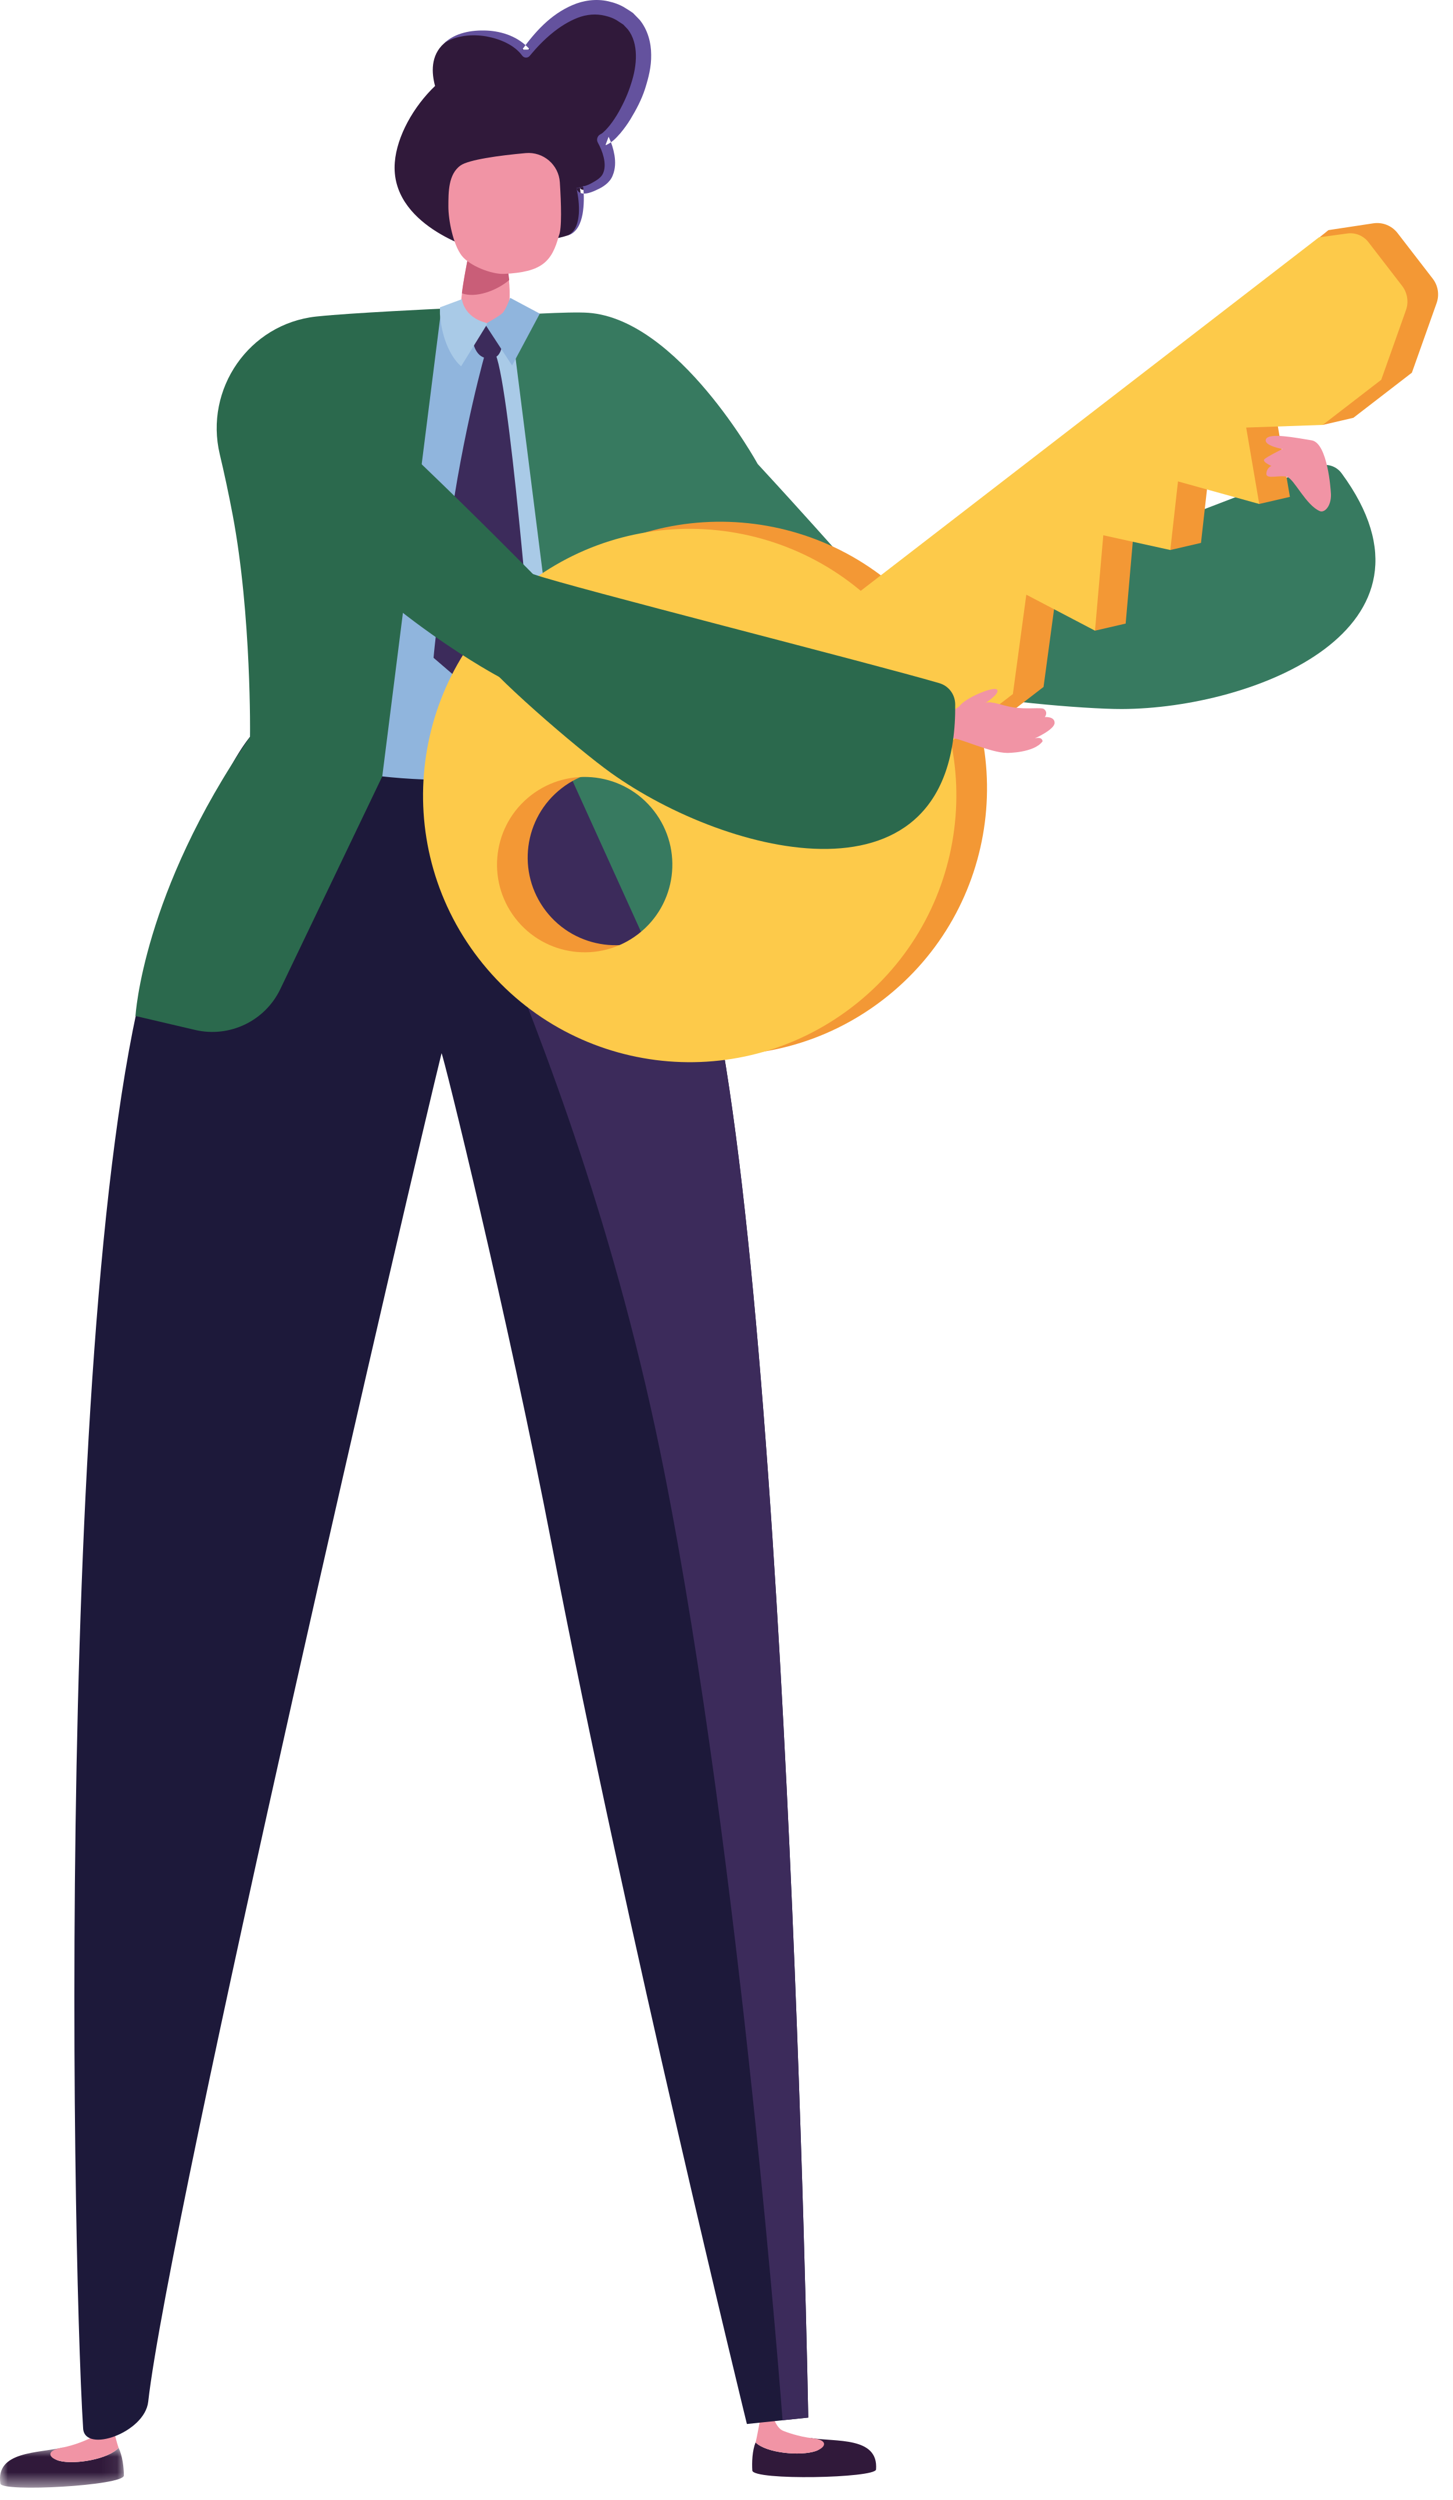 <?xml version="1.0" encoding="UTF-8"?>
<svg width="93px" height="160px" viewBox="0 0 93 160" version="1.1" xmlns="http://www.w3.org/2000/svg" xmlns:xlink="http://www.w3.org/1999/xlink">
    <!-- Generator: Sketch 60.1 (88133) - https://sketch.com -->
    <title>Group 60</title>
    <desc>Created with Sketch.</desc>
    <defs>
        <polygon id="path-1" points="0 0.902 7.929 0.902 7.929 3.478 0 3.478"></polygon>
    </defs>
    <g id="Symbols" stroke="none" stroke-width="1" fill="none" fill-rule="evenodd">
        <g id="Vis-/-Card-/-Useful">
            <g id="Group-60">
                <path d="M85.87,30.289 C85.529,29.826 84.933,29.635 84.384,29.828 C80.425,31.224 63.449,37.927 61.344,38.545 C59.382,39.12 57.178,42.443 61.045,44.144 C62.524,44.794 69.412,45.384 71.8,45.377 C80.221,45.352 93.21,40.274 85.87,30.289" id="Fill-1" fill="#377A60"></path>
                <path d="M34.165,21.036 C34.165,21.036 34.604,24.242 38.825,29.785 C43.843,36.377 50.449,40.278 50.449,40.278 L53.606,35.337 C53.606,35.337 44.769,25.339 40.232,21.276 C37.644,18.958 34.165,21.036 34.165,21.036" id="Fill-3" fill="#377A60"></path>
                <path d="M56.072,158.043 C56.238,155.924 53.487,156.289 51.881,156.03 C52.325,156.279 52.867,156.643 52.2,156.869 C51.224,157.199 49.037,156.994 48.36,156.311 C48.144,156.857 48.121,157.599 48.152,158.108 C48.193,158.762 56.029,158.602 56.072,158.043" id="Fill-5" fill="#30193A"></path>
                <path d="M52.2,156.869 C52.867,156.643 53.051,156.162 52.01,156.045 C51.081,155.941 50.313,155.642 50.143,155.577 C49.698,155.404 49.503,154.72 49.503,154.72 L48.671,154.739 C48.671,154.739 48.422,156.153 48.359,156.312 C49.036,156.993 51.224,157.2 52.2,156.869" id="Fill-7" fill="#F194A5"></path>
                <g id="Group-11" transform="translate(0, 155.729)">
                    <mask id="mask-2" fill="white">
                        <use xlink:href="#path-1"></use>
                    </mask>
                    <g id="Clip-10"></g>
                    <path d="M0.026,3.222 C-0.296,1.121 2.475,1.281 4.058,0.902 C3.633,1.183 3.12,1.587 3.801,1.763 C4.798,2.021 6.964,1.653 7.589,0.921 C7.844,1.45 7.924,2.189 7.929,2.698 C7.937,3.354 0.111,3.777 0.026,3.222" id="Fill-9" fill="#30193A" mask="url(#mask-2)"></path>
                </g>
                <path d="M3.801,157.492 C3.119,157.316 2.9,156.849 3.929,156.655 C4.847,156.483 5.592,156.127 5.757,156.05 C6.187,155.846 6.331,155.148 6.331,155.148 L7.161,155.105 C7.161,155.105 7.516,156.497 7.59,156.649 C6.965,157.382 4.798,157.749 3.801,157.492" id="Fill-12" fill="#F194A5"></path>
                <path d="M10.55,58.434 C13.355,51.394 15.493,47.14 16.753,46.466 C20.54,46.415 38.015,47.95 39.528,47.919 C40.811,48.548 42.491,52.805 44.778,60.336 C50.363,78.728 51.734,154.722 51.734,154.722 L47.805,155.133 C47.805,155.133 40.102,123.66 35.343,98.988 C32.445,83.957 28.39,67.581 28.262,67.405 C26.604,74.087 10.811,141.97 9.486,153.71 C9.263,155.693 5.423,157.033 5.321,155.42 C4.568,143.47 3.436,76.29 10.55,58.434" id="Fill-14" fill="#1D193A"></path>
                <path d="M28.994,47.185 C34.025,47.559 38.772,47.934 39.528,47.918 C40.81,48.548 42.491,52.804 44.778,60.335 C50.363,78.728 51.733,154.723 51.733,154.723 L50.089,154.894 C50.089,154.894 47.395,118.863 42.52,94.214 C36.387,63.189 23.962,46.812 28.994,47.185" id="Fill-16" fill="#3C2B5B"></path>
                <path d="M14.76,30.977 C13.652,26.206 16.875,21.526 21.724,20.824 C24.015,20.493 26.173,20.235 27.413,20.225 C31.675,20.191 31.258,20.436 35.662,20.196 C38.322,20.051 39.218,20.627 40.743,22.81 C45.002,28.912 40.038,48.335 40.038,48.335 C40.038,48.335 31.937,50.072 27.152,49.886 C19.153,49.575 16.004,47.155 16.004,47.155 C16.004,47.155 16.371,39.728 15.995,37.088 C15.775,35.537 15.293,33.27 14.76,30.977" id="Fill-18" fill="#90B5DD"></path>
                <path d="M30.031,16.101 C30.031,16.101 29.206,19.939 29.595,20.363 C29.983,20.789 31.415,21.341 32.249,20.375 C33.083,19.41 32.265,16.074 32.265,16.074 L30.031,16.101 Z" id="Fill-20" fill="#F194A5"></path>
                <path d="M29.563,18.77 C30.419,19.09 31.755,18.632 32.593,17.923 C32.498,17.228 32.559,17.429 32.458,16.843 L29.938,16.556 C29.833,17.108 29.636,18.128 29.563,18.77" id="Fill-22" fill="#C95E78"></path>
                <path d="M32.249,20.375 C32.249,20.375 39.283,19.619 40.809,21.802 C45.07,27.905 40.038,48.334 40.038,48.334 C40.038,48.334 36.875,49.317 34.177,49.618 C30.779,49.994 28.406,49.894 28.406,49.894 C28.406,49.894 32.021,41.565 31.675,33.708 C31.058,19.678 32.249,20.375 32.249,20.375" id="Fill-24" fill="#A9CAE7"></path>
                <path d="M28.247,19.755 L24.467,49.689 L17.941,63.302 C16.963,65.344 14.695,66.431 12.489,65.915 L8.672,65.022 C8.672,65.022 9.124,57.13 16.004,47.154 C16.004,47.154 16.104,39.37 14.893,32.957 C14.632,31.574 14.351,30.273 14.068,29.082 C13.071,24.891 15.939,20.736 20.221,20.26 C20.259,20.257 20.297,20.252 20.334,20.249 C22.434,20.024 28.247,19.755 28.247,19.755" id="Fill-26" fill="#2B694D"></path>
                <path d="M32.653,20.18 L36.327,49.271 L42.987,63.955 C43.965,65.999 46.234,67.086 48.44,66.57 L50.69,66.043 C50.69,66.043 49.349,57.753 42.469,47.777 C42.469,47.777 43.208,38.484 44.621,32.112 C45.685,27.314 48.5,29.7 48.5,29.7 C48.5,29.7 43.421,20.446 37.664,20.019 C36.414,19.926 32.653,20.18 32.653,20.18" id="Fill-28" fill="#377A60"></path>
                <path d="M30.164,20.978 L32.19,20.652 C32.19,20.652 32.421,22.725 31.6,22.901 C30.779,23.077 30.214,22.596 30.164,20.978" id="Fill-30" fill="#3C2B5B"></path>
                <path d="M31.092,22.47 C31.092,22.47 29.63,27.52 28.739,34.106 C27.848,40.69 27.75,42.099 27.75,42.099 L31.209,45.072 L34.083,42.828 C34.083,42.828 32.561,23.723 31.632,22.514 C30.703,21.305 31.092,22.47 31.092,22.47" id="Fill-32" fill="#3C2B5B"></path>
                <path d="M32.653,19.061 C32.653,19.061 32.378,19.832 32.159,20.037 C31.92,20.264 31.043,20.741 31.043,20.741 L32.777,23.391 L34.55,20.072 L32.653,19.061 Z" id="Fill-34" fill="#90B5DD"></path>
                <path d="M31.191,20.727 L29.514,23.442 C29.514,23.442 28.349,22.553 28.158,20.097 L28.158,19.671 L29.567,19.148 C29.567,19.148 29.663,20.282 31.097,20.654" id="Fill-36" fill="#A9CAE7"></path>
                <path d="M25.27,10.384 C25.403,8.722 26.46,6.826 27.846,5.502 C27.621,4.674 27.551,3.555 28.415,2.783 C29.572,1.747 32.478,1.876 33.671,3.367 C34.785,1.907 37.076,-0.435 39.607,0.815 C43.169,2.574 39.81,8.494 38.611,8.938 C38.611,8.938 39.693,10.936 38.409,11.721 C37.299,12.4 37.136,12.096 37.113,12.001 C37.156,12.251 37.536,14.647 36.334,15.068 C35.066,15.512 30.423,15.958 30.423,15.958 C30.423,15.958 24.943,14.43 25.27,10.384" id="Fill-38" fill="#30193A"></path>
                <path d="M28.415,2.782 C28.806,2.495 29.273,2.369 29.733,2.299 C30.196,2.235 30.668,2.251 31.123,2.328 C32.022,2.493 32.92,2.876 33.426,3.563 C33.526,3.698 33.716,3.726 33.85,3.628 C33.871,3.613 33.889,3.595 33.904,3.578 L33.92,3.557 C34.772,2.526 35.802,1.601 36.962,1.143 C37.542,0.915 38.152,0.867 38.723,1.007 C39.004,1.072 39.302,1.179 39.54,1.341 C39.659,1.422 39.788,1.496 39.902,1.579 L40.191,1.886 C40.882,2.779 40.795,4.169 40.384,5.388 C40.19,6.009 39.912,6.613 39.591,7.182 C39.429,7.469 39.246,7.74 39.053,7.991 C38.866,8.228 38.624,8.488 38.474,8.57 L38.417,8.602 C38.232,8.704 38.162,8.939 38.265,9.126 C38.581,9.697 38.825,10.449 38.635,11 C38.545,11.286 38.335,11.453 37.999,11.645 C37.846,11.736 37.688,11.819 37.538,11.869 C37.378,11.936 37.268,11.889 37.325,11.948 L36.896,12.038 C37.013,12.569 37.082,13.129 37.049,13.675 C37.005,14.202 36.875,14.816 36.334,15.068 C36.611,14.996 36.847,14.787 36.997,14.533 C37.149,14.279 37.23,13.992 37.286,13.707 C37.387,13.129 37.385,12.549 37.329,11.964 L36.9,12.056 C36.945,12.278 37.184,12.382 37.314,12.385 C37.456,12.398 37.57,12.377 37.679,12.349 C37.893,12.293 38.075,12.209 38.254,12.122 C38.581,11.976 39.046,11.683 39.213,11.236 C39.397,10.802 39.396,10.345 39.33,9.936 C39.258,9.52 39.14,9.144 38.955,8.751 L38.747,9.305 C39.23,9.091 39.449,8.809 39.705,8.529 C39.944,8.242 40.158,7.948 40.347,7.639 C40.721,7.021 41.062,6.382 41.286,5.687 C41.505,4.995 41.693,4.276 41.679,3.506 C41.676,2.745 41.469,1.923 40.949,1.278 L40.522,0.838 C40.362,0.719 40.189,0.618 40.021,0.511 C39.683,0.298 39.316,0.169 38.929,0.082 C38.153,-0.094 37.33,0.025 36.639,0.327 C35.23,0.93 34.248,2.046 33.421,3.177 L33.915,3.171 C33.195,2.348 32.151,2.005 31.165,1.956 C30.189,1.913 29.121,2.093 28.415,2.782" id="Fill-40" fill="#64529E"></path>
                <path d="M35.771,15.082 C35.972,14.649 35.92,13.026 35.833,11.668 C35.761,10.541 34.773,9.698 33.649,9.798 C31.907,9.953 29.989,10.227 29.48,10.588 C28.682,11.152 28.703,12.328 28.699,13.203 C28.694,14.076 29,15.642 29.55,16.359 C30.051,17.014 31.473,17.567 32.269,17.529 C34.658,17.414 35.32,16.775 35.771,15.082" id="Fill-42" fill="#F194A5"></path>
                <path d="M43.829,51.453 C45.723,53.907 45.267,57.431 42.814,59.325 C40.36,61.217 36.836,60.762 34.942,58.308 C33.05,55.854 33.505,52.33 35.959,50.438 C38.413,48.544 41.936,48.999 43.829,51.453 M59.621,40.033 C53.864,32.57 43.146,31.187 35.683,36.943 C28.22,42.701 26.837,53.418 32.593,60.882 C38.35,68.345 49.069,69.728 56.531,63.971 C63.995,58.215 65.378,47.496 59.621,40.033" id="Fill-44" fill="#F39835"></path>
                <path d="M54.709,39.166 L85.028,14.727 L87.896,14.293 C88.49,14.202 89.085,14.442 89.452,14.917 L91.703,17.835 C92.046,18.279 92.139,18.868 91.951,19.397 L90.369,23.851 L86.624,26.739 L84.662,27.195 L81.726,26.909 L82.562,31.799 L80.599,32.253 L77.362,30.355 L76.87,34.745 L74.907,35.2 L72.58,33.803 L72.049,39.908 L70.086,40.362 L67.653,37.604 L66.793,43.962 L61.012,48.422 L54.709,39.166 Z" id="Fill-46" fill="#F39835"></path>
                <path d="M41.866,51.908 C43.759,54.362 43.305,57.886 40.85,59.779 C38.397,61.671 34.872,61.217 32.98,58.763 C31.087,56.309 31.543,52.784 33.996,50.892 C36.449,48.999 39.974,49.453 41.866,51.908 M57.659,40.488 C51.901,33.024 41.183,31.641 33.721,37.399 C26.257,43.155 24.874,53.873 30.631,61.336 C36.387,68.799 47.106,70.184 54.569,64.426 C62.033,58.67 63.415,47.952 57.659,40.488" id="Fill-48" fill="#FDCA4A"></path>
                <path d="M52.747,39.621 L84.415,15.192 L86.237,14.942 C86.752,14.872 87.266,15.083 87.584,15.494 L89.739,18.29 C90.083,18.734 90.176,19.323 89.989,19.851 L88.407,24.306 L84.661,27.194 L79.763,27.364 L80.598,32.254 L75.398,30.81 L74.907,35.2 L70.617,34.257 L70.086,40.362 L65.69,38.059 L64.83,44.417 L59.048,48.876 L52.747,39.621 Z" id="Fill-50" fill="#FDCA4A"></path>
                <path d="M19.757,23.176 C16.98,21.034 13.274,24.39 15.053,27.412 C15.882,28.818 17.075,30.557 18.783,32.579 C24.605,39.474 32.006,43.353 32.006,43.353 L35.166,37.805 C35.166,37.805 25.003,27.415 19.845,23.246 C19.816,23.223 19.786,23.2 19.757,23.176" id="Fill-52" fill="#2B694D"></path>
                <path d="M60.405,46.868 C60.474,47.089 60.674,47.241 60.907,47.241 C61.501,47.243 63.347,48.174 64.466,48.187 C64.466,48.187 66.184,48.193 66.73,47.444 C66.73,47.444 66.735,47.122 66.228,47.258 C66.228,47.258 67.491,46.699 67.5,46.268 C67.51,45.836 66.873,45.891 66.873,45.891 C66.873,45.891 67.108,45.608 66.821,45.38 C66.654,45.247 65.742,45.417 64.819,45.266 C64.161,45.16 63.428,44.834 63.077,44.987 C63.077,44.987 64.037,44.376 63.814,44.137 C63.593,43.899 61.764,44.674 61.408,45.198 C61.408,45.198 60.83,45.64 60.489,45.786 C60.256,45.886 60.285,46.468 60.405,46.868" id="Fill-54" fill="#F194A5"></path>
                <path d="M61.139,45.074 C61.132,44.448 60.729,43.899 60.119,43.721 C55.73,42.436 36.459,37.562 34.205,36.769 C32.104,36.03 28.04,37.564 30.379,41.529 C31.271,43.045 36.985,47.949 39.101,49.462 C46.563,54.797 61.276,58.57 61.139,45.074" id="Fill-56" fill="#2B694D"></path>
                <path d="M85.178,31.471 C85.178,31.471 84.994,28.352 83.954,28.181 C82.915,28.01 81.224,27.681 81.032,28.101 C80.839,28.522 82.087,28.736 82.087,28.736 C82.087,28.736 81.071,29.236 80.922,29.396 C80.772,29.557 81.376,29.82 81.376,29.82 C81.376,29.82 81.069,29.934 81.056,30.322 C81.045,30.71 81.956,30.361 82.403,30.53 C82.852,30.699 83.587,32.326 84.472,32.71 C84.799,32.851 85.271,32.327 85.178,31.471" id="Fill-58" fill="#F194A5"></path>
            </g>
        </g>
    </g>
</svg>
